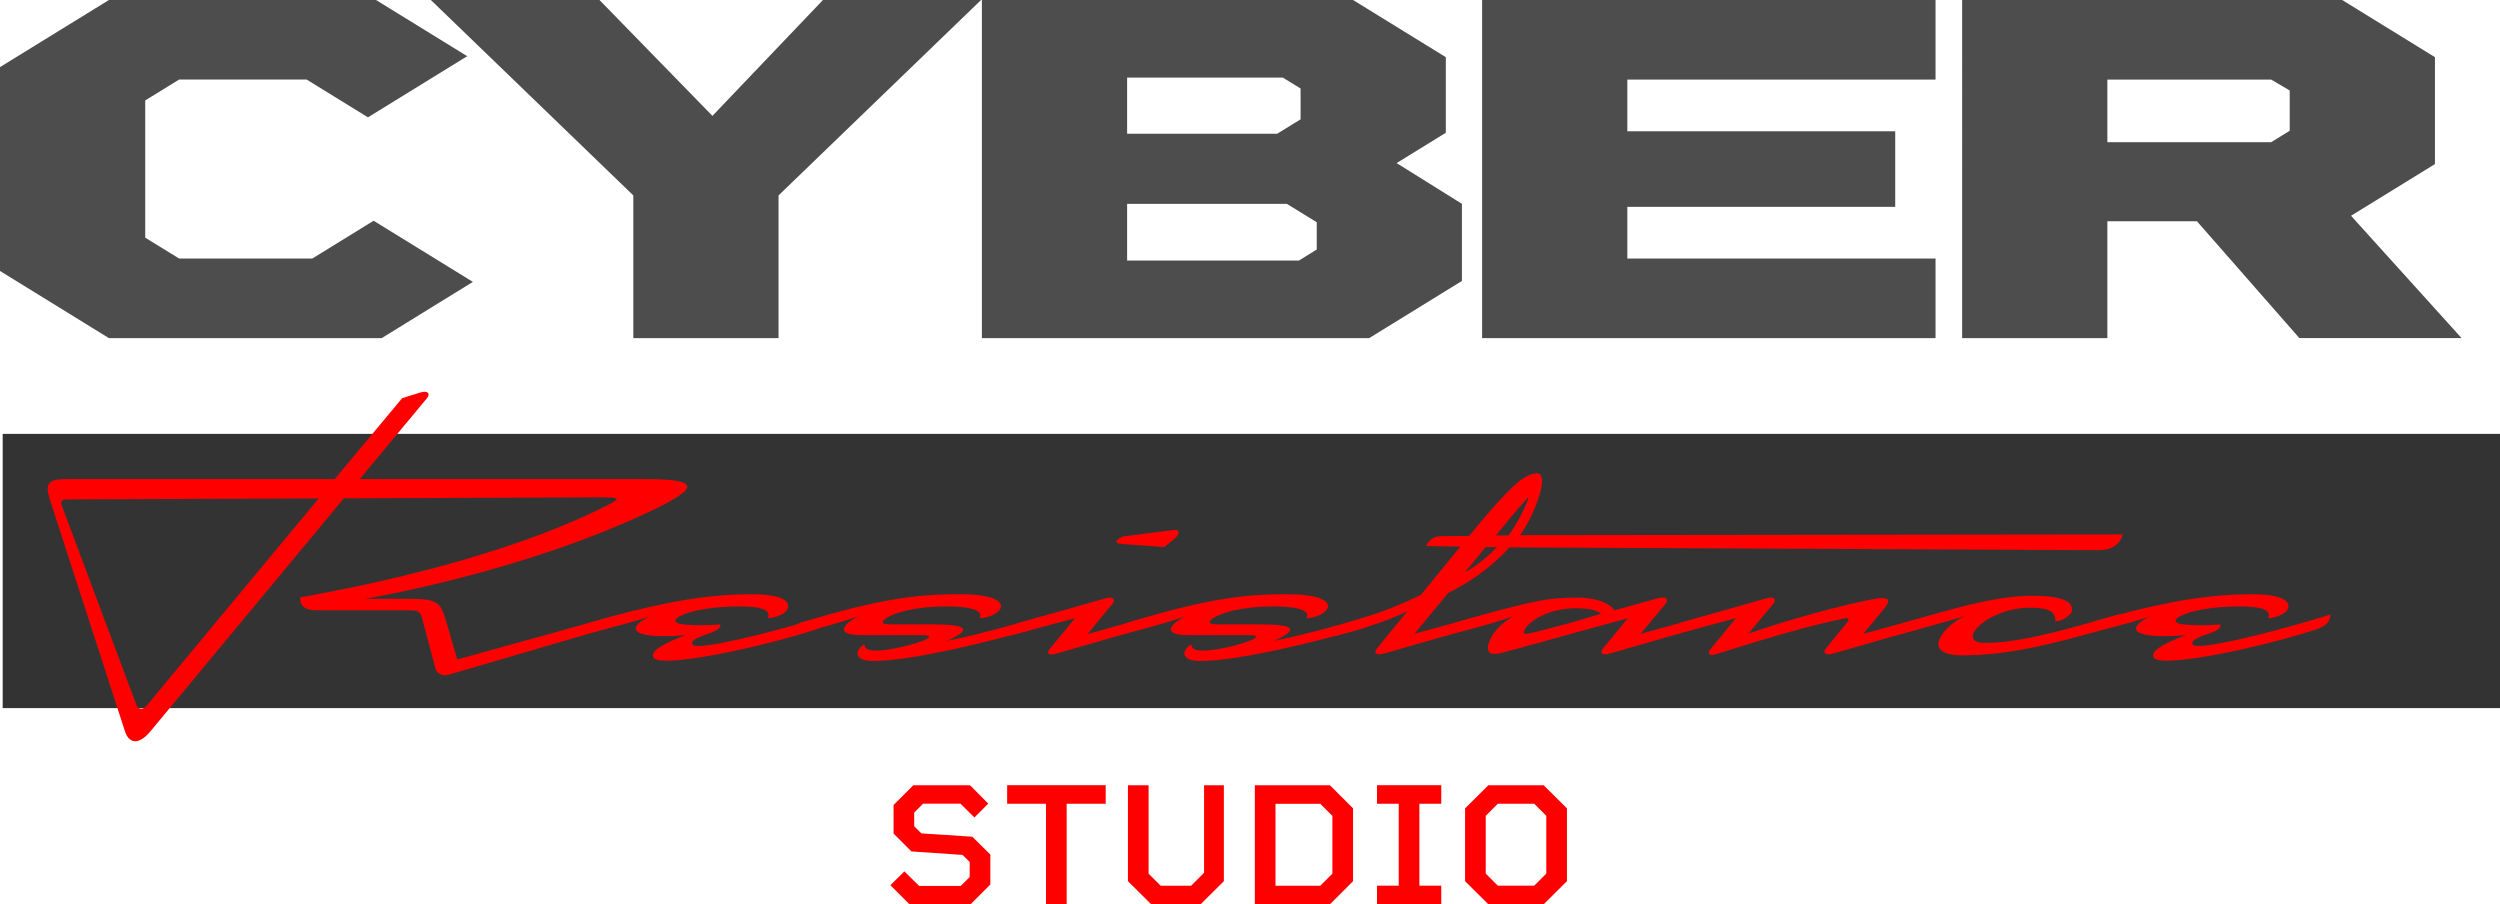 <?xml version="1.0" encoding="UTF-8"?><svg id="Layer_2" xmlns="http://www.w3.org/2000/svg" viewBox="0 0 428.46 154.97"><defs><style>.cls-1{fill:#4d4d4d;}.cls-2{fill:red;}.cls-3{fill:#333;}</style></defs><g id="Layer_1-2"><path class="cls-1" d="M81.03,48.32l-15.62,9.63H18.67L0,46.44V11.5L18.67,0h45.77l15.63,9.63-17.01,10.48-10.51-6.48h-21.85l-5.81,3.58v23.52l5.81,3.58h22.82l10.51-6.48,17.01,10.48Z"/><path class="cls-1" d="M168.14,0l-34.71,33.49v24.46h-24.89v-24.46L73.84,0h28.9l19.36,19.86L141.04,0h27.1Z"/><path class="cls-1" d="M250.55,34.94v13.21l-15.9,9.8h-66.37V0h63.61l15.9,9.8v12.95l-8.43,5.2,11.2,6.99ZM193.17,22.92h25.72l4.01-2.47v-5.28l-3.04-1.87h-26.69v9.63ZM225.67,42.78v-4.69l-5.12-3.15h-27.38v9.71h29.45l3.04-1.88Z"/><path class="cls-1" d="M278.9,13.64v8.86h45.91v12.95h-45.91v8.86h52.82v13.64h-77.71V0h77.71v13.64h-52.82Z"/><path class="cls-1" d="M394.08,57.95l-17.56-20.03h-15.35v20.03h-24.89V0h65.13l15.9,9.8v18.32l-14.38,8.86,18.94,20.96h-27.79ZM361.17,24.37h28.07l3.18-1.96v-6.9l-3.18-1.87h-28.07v10.74Z"/><path class="cls-2" d="M169.73,146.46v5.13l-3.39,3.39h-10.47l-3.27-3.27,2.4-2.37,2.52,2.49h7.14l1.53-1.53v-2.58l-1.23-1.2-8.76-.6-3.06-3.06v-4.89l3.39-3.39h9.72l3.12,3.15-2.37,2.37-2.4-2.37h-6.39l-1.53,1.53v2.34l1.23,1.23,8.73.57,3.09,3.06Z"/><path class="cls-2" d="M189.5,137.75h-6.69v17.22h-3.54v-17.22h-6.66v-3.18h16.89v3.18Z"/><path class="cls-2" d="M209.75,134.58v16.44l-3.99,3.96h-8.46l-3.99-3.96v-16.44h3.54v15.15l2.07,2.07h5.22l2.22-2.22v-15h3.39Z"/><path class="cls-2" d="M231.89,138.54v12.48l-3.96,3.96h-12.87v-20.4h12.87l3.96,3.96ZM228.35,139.83l-2.07-2.07h-7.68v14.04h7.68l2.07-2.07v-9.9Z"/><path class="cls-2" d="M243.26,137.75v14.04h3.75v3.18h-11.01v-3.18h3.72v-14.04h-3.72v-3.18h11.01v3.18h-3.75Z"/><path class="cls-2" d="M268.55,138.54v12.48l-3.99,3.96h-9.48l-3.99-3.96v-12.48l3.99-3.96h9.48l3.99,3.96ZM265.01,149.72v-9.9l-2.07-2.07h-6.24l-2.07,2.07v9.9l2.07,2.07h6.24l2.07-2.07Z"/><rect class="cls-3" x=".46" y="74.36" width="428" height="47"/><path class="cls-2" d="M54.1,104.59c-2.91,0-2.65-1.96-2.65-2.22,6.91-1.22,32.39-5.87,51.34-15.13,3.96-1.96,3.91-2-.61-2l-43.25.17-33.17,39.95c-1.96,2.35-3.65,2.13-4.35-.04l-12.87-39.73c-.87-2.7-.26-3.48,2.78-3.48h46.04l11.56-13.87,3.09-.96c1.35-.43,1.78.22,1.17.96l-11.52,13.87h48.95c9.43,0,9.35,1.48.91,5.48-22.08,10.48-47.73,14.82-48.99,15.04h7.65c4.91,0,5.35.61,6.35,4.09l1.83,6.3,27.74-7.69s0,1.74-2.09,2.35l-27.13,7.96c-1,.3-2.04-.22-2.22-.96l-2.35-8.82c-.26-1-.74-1.26-2.09-1.26h-16.13ZM25.1,120.98l29.52-35.56-43.17.17c-.87,0-1.13.39-.87,1.04l12.74,34.04c.3.91,1.13,1.09,1.78.3Z"/><path class="cls-2" d="M111.34,105.67c-.52.17-3,.96-7.04,2l-5,1.3s0-1.74,2.13-2.35l2.7-.78c10.82-3,18.21-4,24.56-4,5.96,0,6.56,1.43,6.35,2.35-.22,1-2.26,1.74-3.39,1.74l.04-.26c.22-1-.78-1.74-4.96-1.74-9.09,0-13.39,2.7-9.61,3.09,2.87.3,6.26,0,6.26,0,0,0,.74.74-2.39,1.74-1.96.61-2.39,1.17-2.39,1.43,0,.3.26.52.96.52,3.61,0,14.48-2.83,22.74-5.39,0,1.17-.91,2-2.13,2.43-7,2.39-20.39,5.48-25.95,5.48-2,0-2.48-.43-2.3-1.13.22-.83,2.13-2,5.65-3.26,0,0-4.13.43-6.61,0-3.78-.61-1.39-2.39.39-3.17Z"/><path class="cls-2" d="M177.68,107.63c-7.91,2.3-21.35,5.65-28.08,5.65-3.26,0-3.17-1.78-1.48-2.87.13,1.09,1.26,1.09,2.04,1.09,2.87,0,8.83-1.61,9.09-2.35.04-.22-.22-.3-1.83-.3h-9.7c-5.52,0-2.3-2.43-.61-3.22-1.43.48-3.96,1.3-6.74,2.04l-5,1.3s0-1.74,2.13-2.35l2.7-.78c12.39-3.61,18.39-4,24.3-4,6.48,0,7.35,1.56,7,2.35-.52,1.17-2.48,1.74-3.61,1.74l.09-.26c.3-1-1.43-1.74-5.61-1.74-7.69,0-10.87,2-11.04,2.56-.09.35.04.52,1.57.52h7.04c6.26,0,6.48.96,2.35,2.83,6.35-1.26,13.65-3.48,17.48-4.52,0,1.17-.91,1.96-2.09,2.3Z"/><path class="cls-2" d="M196.24,107.63l-15.08,4.35c-1.39.43-1.96.09-1.17-.87l4.26-5.17-11.3,3.04s0-1.74,2.13-2.35l14.39-4.09c1.35-.39,1.78.22,1.17.96l-4.26,5.17,12-3.35s0,1.7-2.13,2.3ZM199.54,93.76l-7.09-.52c-2.52-.13,0-1.3,0-1.3l8.82-1.13c.96-.09.96.74,0,1.56l-1.74,1.39Z"/><path class="cls-2" d="M233.71,107.63c-7.91,2.3-21.34,5.65-28.08,5.65-3.26,0-3.17-1.78-1.48-2.87.13,1.09,1.26,1.09,2.04,1.09,2.87,0,8.83-1.61,9.09-2.35.04-.22-.22-.3-1.83-.3h-9.69c-5.52,0-2.3-2.43-.61-3.22-1.43.48-3.96,1.3-6.74,2.04l-5,1.3s0-1.74,2.13-2.35l2.7-.78c12.39-3.61,18.39-4,24.3-4,6.48,0,7.35,1.56,7,2.35-.52,1.17-2.48,1.74-3.61,1.74l.09-.26c.3-1-1.43-1.74-5.61-1.74-7.7,0-10.87,2-11.04,2.56-.09.35.04.52,1.57.52h7.04c6.26,0,6.48.96,2.35,2.83,6.35-1.26,13.65-3.48,17.48-4.52,0,1.17-.91,1.96-2.09,2.3Z"/><path class="cls-2" d="M241.23,104.72c-2.91,1.52-7.56,3-12.26,4.26,0,0-.09-1.74,2.13-2.35,5.52-1.56,8.3-2.74,12.39-4.65l6.78-8.3-5.82-.09s.43-1.7,2.65-1.7l4.69-.04c2.35-2.87,3.83-4.65,6.35-7.3,2.7-2.87,4.3-3.43,5.26-3.43s1.13,1.22.52,3.43c-.78,2.7-2,5.13-3.39,7.17l103.25-.13s-.35,2.74-4.22,2.7l-100.86-.48c-3.09,3.43-6.91,6.04-10.52,7.83l-5.74,6.96,12-3.26s0,1.7-2.09,2.3l-15.09,4.35c-1.22.35-2,.04-1.26-.87l5.22-6.39ZM256.57,93.76h-1.96c-2.04,2.48-3.56,4.35-3.56,4.35,2.17-1.22,4-2.78,5.52-4.35ZM261.57,85.59s-1.65,1.83-4.35,5.13l-.87,1.04h2.17c1.35-1.83,2.48-3.91,3.3-6,.22-.48.09-.61-.26-.17Z"/><path class="cls-2" d="M291.04,107.63l-15.04,4.35c-1.35.39-1.96,0-1.22-.91l4.22-5.13-21.3,5.87c-1.96.52-2.7.22-2.7-.7,0-1.09.87-3.43,4.39-5.52,0,0-2.22.87-6.82,2.09l-4.96,1.3s0-1.74,2.13-2.35l2.65-.78c10.82-3.04,13.48-3.43,17.69-3.43,4.43,0,6.04,1.39,6.65,2.17l7.52-2.09c1.22-.35,1.83.22,1.22.96l-4.3,5.17,12-3.3s0,1.7-2.13,2.3ZM270.09,104.24c-4.74,0-8.3,2.3-8.87,3.87-.22.57-.04.7,1.91.22,8.22-2.09,11.26-3.17,11.26-3.17-.56-.39-1.39-.91-4.3-.91Z"/><path class="cls-2" d="M329.21,107.67l-15.08,4.35c-1.35.39-1.78-.22-1.17-.91l3.43-4.22c.7-.87.48-1.09-.48-.87-4.87,1.04-10.83,2.61-21.48,6-1.61.52-1.96.04-1.17-.91l4.26-5.17-11.3,3.04s0-1.74,2.13-2.35l14.39-4.09c1.35-.39,1.78.22,1.17.96l-4.26,5.09c7.35-2.56,16.04-4.87,21.21-5.87,2.87-.56,3.39-.04,2.04,1.61l-3.56,4.3,12-3.3s0,1.74-2.13,2.35Z"/><path class="cls-2" d="M361.2,107.63c-9,2.74-17.39,4.69-24.74,4.69-8.3,0-2.35-5.78.35-6.74-4.56,1.35-7.43,2.09-12.08,3.39,0-1.17,1.17-2.09,2.13-2.35,6.04-1.78,14.74-4.52,21.39-4.52,5.78,0,6.87,1.26,6.87,2.35,0,1-1.78,2.04-2.87,2.04v-.17c0-1.39-.96-2.17-4.3-2.17-7.48,0-13.04,6.04-7.78,6.04,5.91,0,13.61-2.17,23.17-4.96,0,1.17-.91,2-2.13,2.39Z"/><path class="cls-2" d="M368.46,105.67c-.52.17-3,.96-7.04,2l-5,1.3s0-1.74,2.13-2.35l2.7-.78c10.82-3,18.21-4,24.56-4,5.96,0,6.56,1.43,6.35,2.35-.22,1-2.26,1.74-3.39,1.74l.04-.26c.22-1-.78-1.74-4.96-1.74-9.09,0-13.39,2.7-9.61,3.09,2.87.3,6.26,0,6.26,0,0,0,.74.74-2.39,1.74-1.96.61-2.39,1.17-2.39,1.43,0,.3.26.52.96.52,3.61,0,14.48-2.83,22.74-5.39,0,1.17-.91,2-2.13,2.43-7,2.39-20.39,5.48-25.95,5.48-2,0-2.48-.43-2.3-1.13.22-.83,2.13-2,5.65-3.26,0,0-4.13.43-6.61,0-3.78-.61-1.39-2.39.39-3.17Z"/></g></svg>